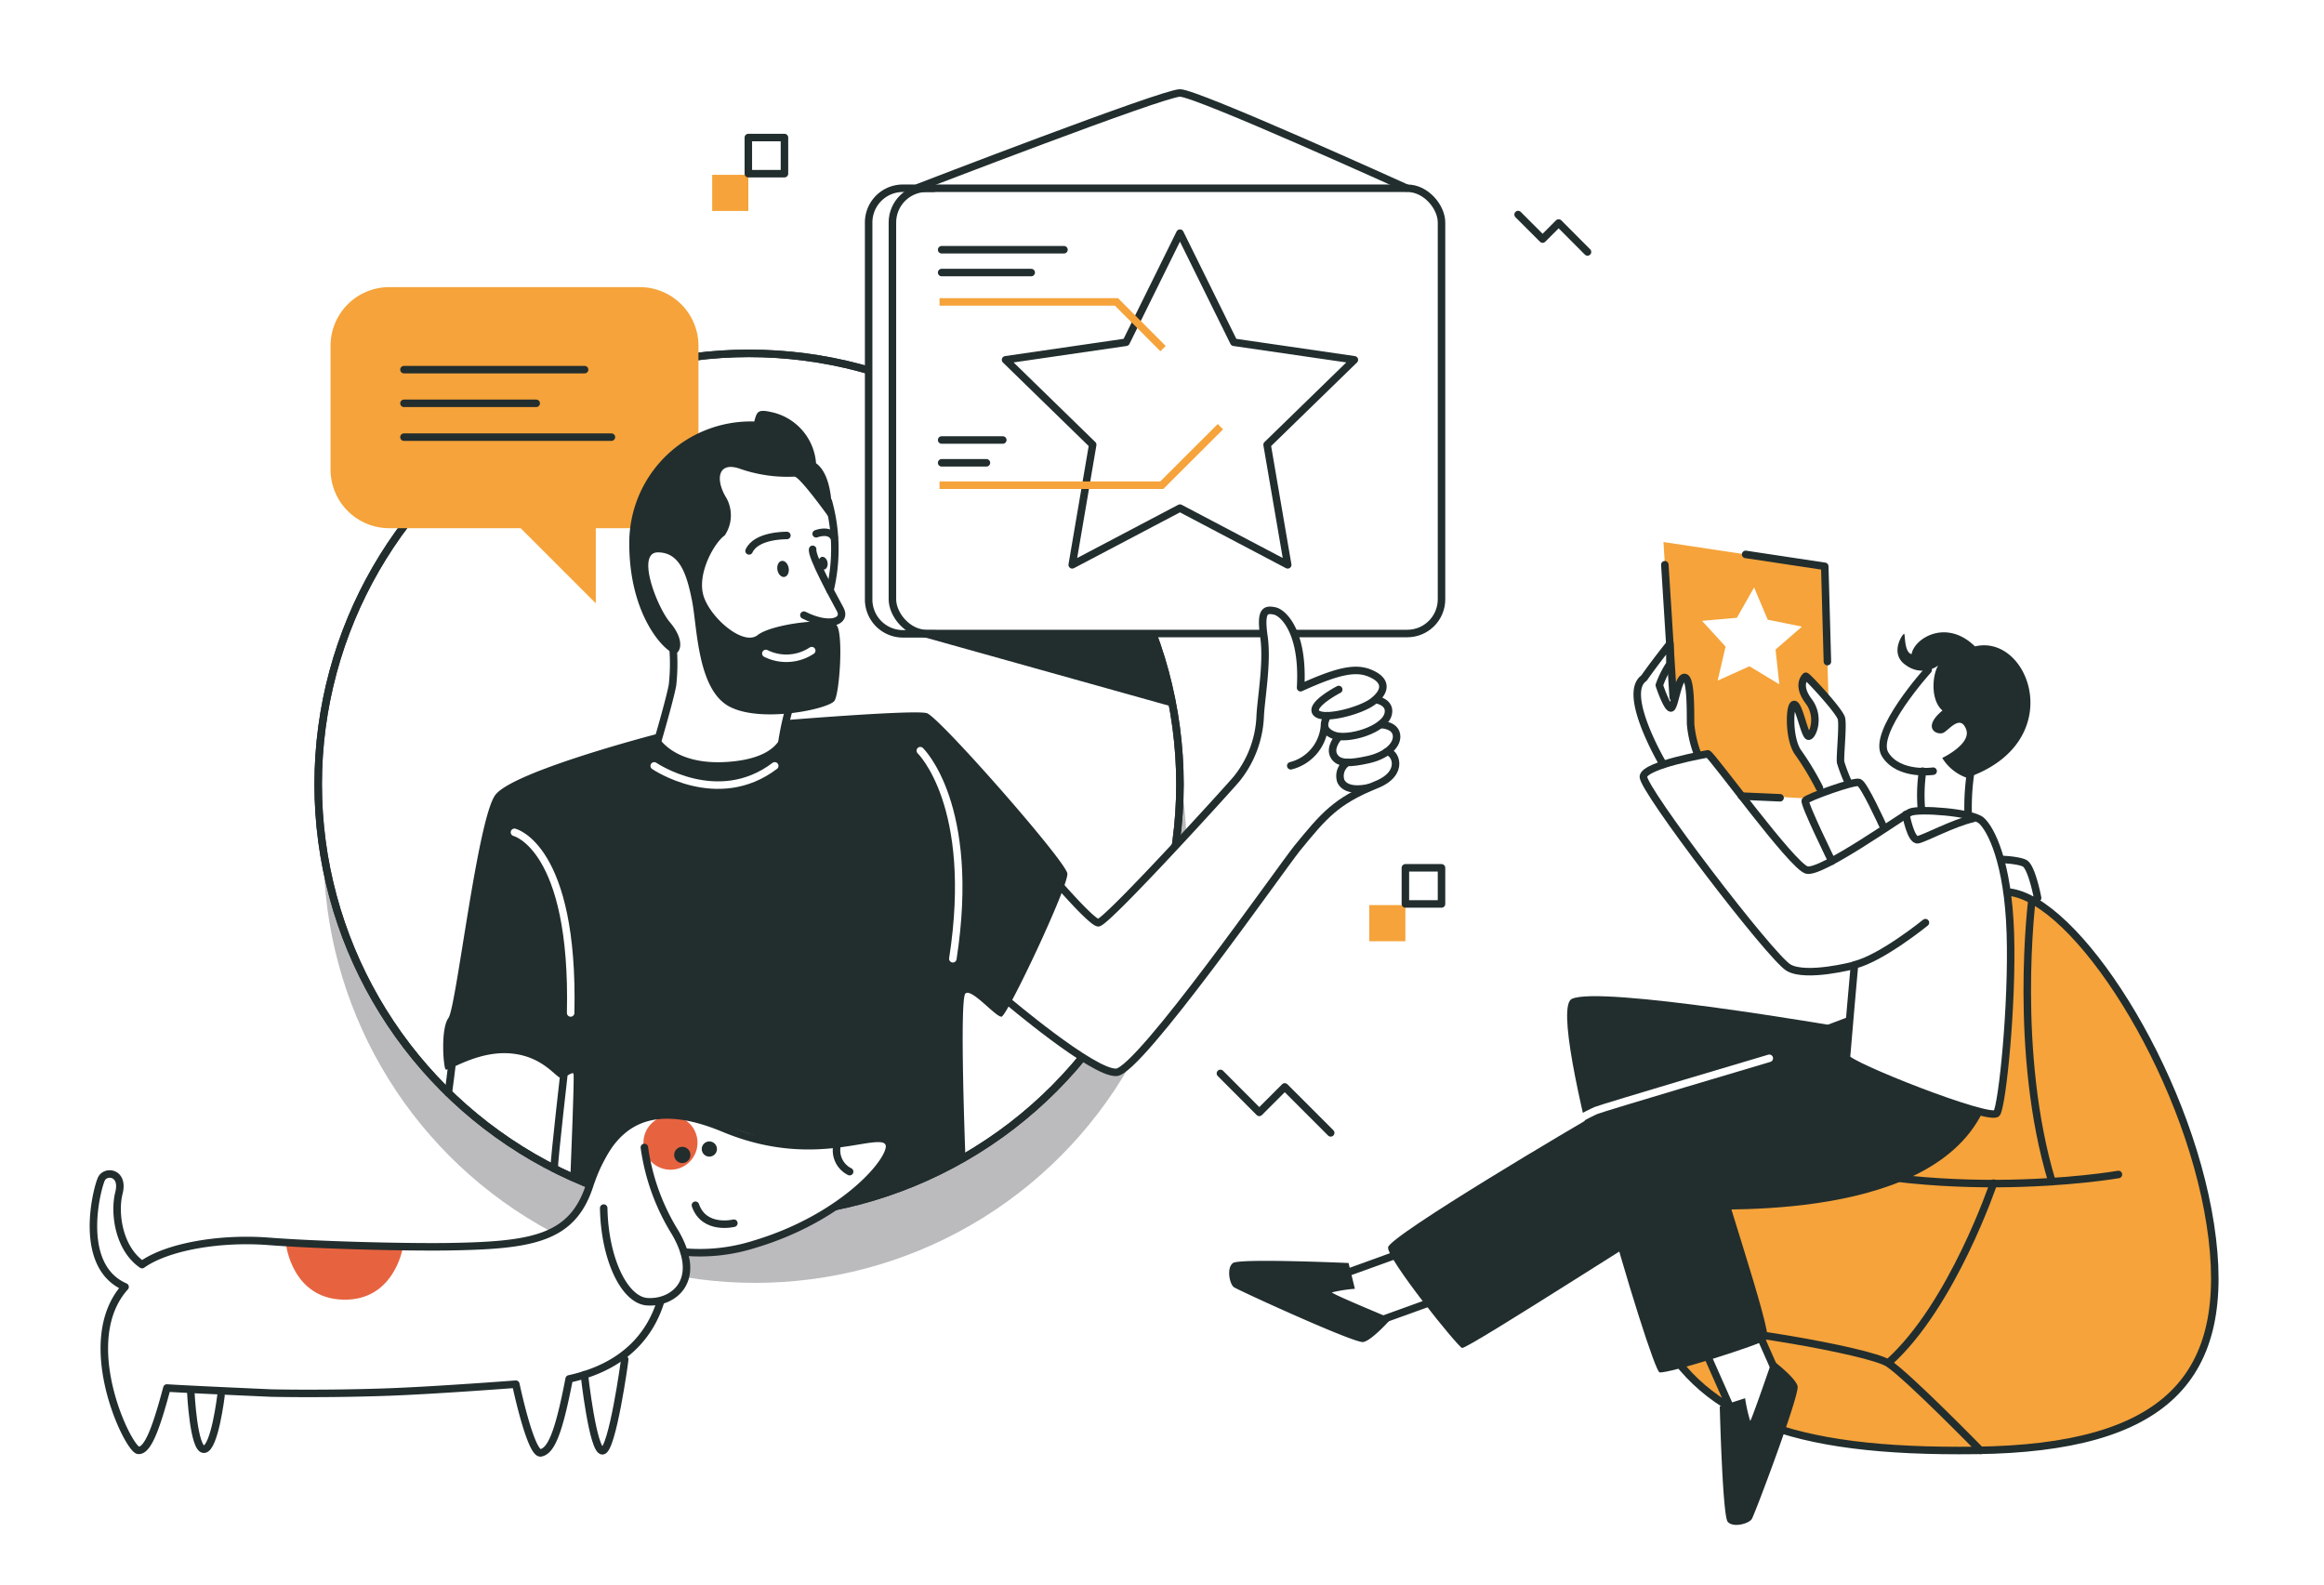 <?xml version="1.0" encoding="UTF-8"?> <svg xmlns="http://www.w3.org/2000/svg" viewBox="0 0 220 150"><defs><style>.cls-1{fill:#fff;}.cls-2,.cls-5{fill:#f5a33a;}.cls-2,.cls-3{stroke:#222d2e;}.cls-2,.cls-3,.cls-7{stroke-linecap:round;stroke-linejoin:round;}.cls-2,.cls-3,.cls-7,.cls-8{stroke-width:0.71px;}.cls-3,.cls-7,.cls-8{fill:none;}.cls-4{fill:#bbbabc;}.cls-6{fill:#222d2e;}.cls-7{stroke:#fff;}.cls-8{stroke:#f5a33a;stroke-miterlimit:10;}.cls-9{fill:#e7633f;}</style></defs><g id="Слой_2" data-name="Слой 2"><g id="Слой_1-2" data-name="Слой 1"><rect class="cls-1" width="220" height="150"></rect><path class="cls-2" d="M190.12,84.44c6.34.61,16.87,16.87,19.12,31.48s-4.35,21.15-22.15,21.38-26.36-3.18-30.71-12.36,1.16-18,12.13-21.38S179.55,83.43,190.12,84.44Z"></path><path class="cls-3" d="M200.54,111.18s-19,3.31-34.91-3.05"></path><path class="cls-3" d="M158.57,128.6s.69-2.18,1.93-2.72,16.4,1.94,18.27,3.18,8.71,8.24,8.71,8.24"></path><path class="cls-3" d="M192.35,85.19s-1.81,14.44,1.9,26.67"></path><path class="cls-3" d="M183.08,87.25s-5,19.72-9.36,22.84"></path><path class="cls-3" d="M163.53,107.33s-6.37,5.56-3,18.55"></path><path class="cls-3" d="M188.72,112s-3.89,11.58-9.95,17"></path><path class="cls-3" d="M192.89,85s-.55-2.88-1.21-3.27-3.85-.6-4.29,0a18.6,18.6,0,0,0-1.21,2.84"></path><path class="cls-3" d="M188.63,84.16s-.28-2.43-1-2.62"></path><circle class="cls-4" cx="71.48" cy="80.59" r="40.85"></circle><circle class="cls-1" cx="70.85" cy="74.32" r="40.85"></circle><circle class="cls-3" cx="70.91" cy="74.24" r="40.79"></circle><circle class="cls-3" cx="70.91" cy="74.24" r="40.79"></circle><rect class="cls-1" x="82.26" y="17.82" width="54.2" height="42.15" rx="3.31"></rect><rect class="cls-3" x="84.48" y="17.82" width="51.98" height="42.15" rx="3.24"></rect><path class="cls-3" d="M88.47,60h-3a3.25,3.25,0,0,1-3.24-3.25V21.06a3.24,3.24,0,0,1,3.24-3.24h2.9"></path><path class="cls-1" d="M104,87.35c1-.22,9.42-9.86,9.42-9.86l1.07,14.23s-7.17,9.57-8.71,9.78-5.61-3.07-5.61-3.07Z"></path><path class="cls-5" d="M36.84,50a5.56,5.56,0,0,1-5.55-5.56V32.73a5.56,5.56,0,0,1,5.55-5.55H60.56a5.56,5.56,0,0,1,5.56,5.55V44.39A5.56,5.56,0,0,1,60.56,50H56.4v7.11L49.29,50Z"></path><polygon class="cls-3" points="111.7 22.07 116.8 32.4 128.21 34.06 119.95 42.1 121.9 53.47 111.7 48.1 101.5 53.47 103.44 42.1 95.19 34.06 106.6 32.4 111.7 22.07"></polygon><polyline class="cls-3" points="115.53 101.61 119.21 105.3 121.62 102.89 125.97 107.24"></polyline><polyline class="cls-3" points="143.71 20.31 146.03 22.63 147.55 21.11 150.28 23.85"></polyline><rect class="cls-5" x="67.42" y="16.55" width="3.42" height="3.42"></rect><rect class="cls-3" x="70.84" y="13.02" width="3.42" height="3.42"></rect><rect class="cls-5" x="129.62" y="85.68" width="3.42" height="3.42"></rect><rect class="cls-3" x="133.04" y="82.15" width="3.42" height="3.42"></rect><polygon class="cls-1" points="105.03 82.49 110.45 76.47 111.7 89.91 106.4 96.81 105.03 82.49"></polygon><path class="cls-1" d="M119.76,61.9s-.72-4,.36-4.12,2.53,2,2.75,3.28S119.76,61.9,119.76,61.9Z"></path><line class="cls-3" x1="38.24" y1="41.38" x2="57.88" y2="41.38"></line><line class="cls-3" x1="38.24" y1="38.18" x2="50.76" y2="38.18"></line><line class="cls-3" x1="38.24" y1="34.99" x2="55.34" y2="34.99"></line><line class="cls-3" x1="89.14" y1="25.8" x2="97.62" y2="25.8"></line><line class="cls-3" x1="89.14" y1="23.64" x2="100.72" y2="23.64"></line><line class="cls-3" x1="89.14" y1="43.81" x2="93.38" y2="43.81"></line><line class="cls-3" x1="89.14" y1="41.65" x2="94.93" y2="41.65"></line><path class="cls-3" d="M131.27,71.18c.77-.09,1.81,2-1,3.11-3.81,1.54-4.95,2.92-7.47,6-1.61,2-14.93,21.09-17.12,21.22s-10.47-6.91-10.47-6.91"></path><path class="cls-6" d="M91.39,109.52s-.58-14.93,0-15.47,2.88,2.25,3.42,2.19,6.36-12.39,6.23-13.55S88.9,67.86,87.74,67.51s-13.62.68-13.62.68.89,3.35-4.85,3.9-7.12-2.6-7.12-2.6S48.61,73,46.9,75.24s-3.7,20.11-4.45,21.13-.48,4.59-.27,4.86,2.94-1.78,6.15-1.51,4.38,2.47,4.86,2.33,1-.61,1.1-.41S54,111.2,54,111.2,60,115,72,115A39.15,39.15,0,0,0,91.39,109.52Z"></path><polygon class="cls-1" points="78.6 55.71 59.4 59.82 63.17 43.06 78.24 46.2 79.01 52.03 78.6 55.71"></polygon><path class="cls-6" d="M68.61,50.68c-1,.69-2.67,3.67-2,5.76s3.77,4.74,5.11,3.68,6.81-1.73,7.47-.95.3,6.38-.19,7.16-7,2.17-10,.53-3-7.56-3.49-10-1.13-4.57-3.23-4.57-.07,5.2,1.14,6.62,1.15,2.58.6,2.93-4.44-3-4.45-10.36A11.5,11.5,0,0,1,71.4,39.9c.26-.94.32-1.19,1.67-.88a5.36,5.36,0,0,1,4.18,4.83c1.8,1.3,1.48,5.48,1.48,5.48s-3-4.23-3.53-4.21a13.69,13.69,0,0,1-5.08-.72c-2.18-.81-2.44,1-1.35,2.75A3.4,3.4,0,0,1,68.61,50.68Z"></path><path class="cls-3" d="M63.66,60.77a18.61,18.61,0,0,1,0,4.1c-.29,1.51-1.43,5.37-1.43,5.37"></path><path class="cls-3" d="M74.83,66.65A26,26,0,0,0,74,70.41"></path><path class="cls-3" d="M76.93,52c-.15.65,2,4.56,2.61,5.69s-1,1.77-3.44.54"></path><path class="cls-3" d="M78.42,47.48a16.79,16.79,0,0,1,.15,8.4"></path><path class="cls-3" d="M77.26,50.53s1.27-.51,1.71.38"></path><path class="cls-3" d="M74.49,50.69c-.26,0-2.9,0-3.58,1.46"></path><path class="cls-7" d="M61.93,72.5s6,4.1,11.41,0"></path><path class="cls-7" d="M87.12,71.06s5.34,5.13,3.08,19.7"></path><path class="cls-7" d="M48.7,78.79s5.68,1.37,5.32,17.1"></path><path class="cls-3" d="M42.86,100.07s-.16,1.54-.42,3.39"></path><path class="cls-3" d="M53.46,101s-1,8.73-1,9.62"></path><path class="cls-7" d="M72.5,61.86a4.36,4.36,0,0,0,4.34-.27"></path><ellipse class="cls-6" cx="74.13" cy="53.85" rx="0.54" ry="0.77" transform="translate(-8.25 13.74) rotate(-10.03)"></ellipse><ellipse class="cls-6" cx="77.92" cy="53.31" rx="0.43" ry="0.61" transform="translate(-8.1 14.39) rotate(-10.03)"></ellipse><path class="cls-3" d="M130.43,66.27s1.16.24,1,1.22c-.22,1.57-3.91,2.65-5.22,2.09s-.7-1.4-.59-1.83"></path><path class="cls-3" d="M130.7,68.59s1.5,0,1.51,1.14c0,.9-1.06,1.82-2.7,2.18s-2.75.45-3.22-.33.36-1.73.36-1.73"></path><path class="cls-3" d="M129.62,74.55s-2.13.58-2.69-.61a1.52,1.52,0,0,1,.61-1.76"></path><path class="cls-3" d="M125.37,68.83a4.24,4.24,0,0,1-3.18,3.66"></path><path class="cls-3" d="M100.12,83.58s3.14,3.63,3.83,3.77,13-13.42,13.13-13.64a10.08,10.08,0,0,0,2.21-5.8c.06-1.69.72-5.14.36-7.64s.14-2.61,1-2.44,2.78,2.05,2.47,7.27c3.95-1.8,5.47-1.94,6.84-1.25s1.16,1.67,0,2.56-4.75,1.83-5.37,1.06,2.14-2.2,2.14-2.2"></path><path class="cls-6" d="M87,60l.27.26L111,66.9A45.83,45.83,0,0,0,109.13,60Z"></path><polyline class="cls-8" points="110.1 33 105.69 28.58 88.94 28.58"></polyline><polyline class="cls-8" points="115.53 40.39 109.98 45.93 88.94 45.93"></polyline><path class="cls-3" d="M86.92,17.75S110.11,8.8,111.7,8.8s21.44,9,21.44,9"></path><path class="cls-1" d="M161.28,127.29l3.12,7.7s2.12-.21,2.37-.31a32.31,32.31,0,0,0,2-3.74l-2.24-5.36Z"></path><path class="cls-1" d="M171.51,103l3.5-5.49s.83-6.26.37-6.15-3.6.56-3.6.56l2.89-11.17s8.79-2.61,11.16-1.91A9.84,9.84,0,0,1,189,80.22s1.89,9,1.13,16.4-.65,9-2,8.67a4.7,4.7,0,0,0-3.08.83Z"></path><polygon class="cls-5" points="158.96 74.89 157.47 51.31 172.74 53.61 173.36 75.72 158.96 74.89"></polygon><path class="cls-3" d="M175.55,91.34c2.56-.62,6.72-4,6.72-4"></path><path class="cls-6" d="M175.12,96.21s-22.62,8.52-24,9.27S131.51,117,131.4,118.08s6.54,9.34,7,9.52,20.44-12.77,21.28-13.07,22.65,1.69,28-9.26c-4.5-1.42-13-4.21-12.92-5.17S175.12,96.21,175.12,96.21Z"></path><path class="cls-6" d="M174.21,97.2s-22.77-3.93-25.42-2.64,7.55,35.19,8.31,35.35,9.55-2.62,10.17-3.13-5-16.7-4.74-17.38S174.21,97.2,174.21,97.2Z"></path><path class="cls-3" d="M182.53,63.42s-5.37,5.93-4.07,8S183,73,183,73"></path><path class="cls-3" d="M186.69,72.3a22,22,0,0,0-.37,4.91"></path><path class="cls-3" d="M182,73a15.59,15.59,0,0,0-.1,3.73"></path><path class="cls-6" d="M183.47,63a2.55,2.55,0,0,1-3,0c-1.71-1.09-.31-3.09-.21-3s0,1.77.7,1.92c.25-1.49,3.28-3.39,6-.73,5.19-1.25,8.92,9.1-.77,12.44a4.48,4.48,0,0,1-2.33-1.88s2.8-1.32,2.26-2.72-1.56,0-2.12.32-2.16-.39-.12-2.09C182.72,66.25,182.93,63.9,183.47,63Z"></path><path class="cls-6" d="M128.26,122l-.6-2.44s-10.31-.46-10.94,0-.33,2,.09,2.29,11.4,5.32,12.23,5.19,2.66-2.22,2.66-2.22-5.68-2.35-5.61-2.48A13.68,13.68,0,0,1,128.26,122Z"></path><line class="cls-3" x1="126.76" y1="120.75" x2="132.93" y2="118.52"></line><line class="cls-3" x1="130.58" y1="125.02" x2="136.75" y2="122.79"></line><path class="cls-6" d="M165.2,132.36l-2.4.77s.26,10.32.75,10.92,2,.19,2.28-.25,4.53-11.74,4.34-12.57-2.4-2.49-2.4-2.49-2,5.83-2.09,5.76A14.11,14.11,0,0,1,165.2,132.36Z"></path><line class="cls-3" x1="164.11" y1="133.94" x2="161.45" y2="127.94"></line><line class="cls-3" x1="168.1" y1="129.84" x2="165.45" y2="123.84"></line><path class="cls-3" d="M180.42,77.1s.47,2.53,1.14,2.39,3.36-1.58,5.19-2"></path><path class="cls-1" d="M163.74,78.19l1.8-2s-3.37-4.94-3.87-4.85-.92.36-1.16-.47-.6-5.61-.72-6.24-.42-1-.72-.21-.65,2.78-.92,2.54-2.61,1.86-2.61,1.86l1.9,3.51s-2.15.73-1.81,1.36c.68,1.26,4.43,7,4.5,7A43.08,43.08,0,0,0,163.74,78.19Z"></path><path class="cls-1" d="M172.32,79.21s-1.66-3.29-1.42-3.46,1.36-.43,1.54-.72c.49-.81-2.16-2.84-2.59-4.29s-.41-4.21.09-4,.64,3.22,1.38,3,.56-2.6-.19-3.64-.25-1.76-.07-1.86,3.29,2.48,3.32,3.86a33.29,33.29,0,0,0,.24,5.09,1.2,1.2,0,0,0,1.1.86c.42,0,.93.94.93.94Z"></path><path class="cls-3" d="M157.44,72.35s-3.95-6.66-1.82-8.15c1.14-1.62,2.46-3.26,2.46-3.26l0,1.92a8.94,8.94,0,0,0-1,2c.07.25.75,2.18,1.1,2.16s.65-2.89,1.28-2.89.56,3.23.58,4.42a10.46,10.46,0,0,0,.67,2.86"></path><path class="cls-3" d="M172.24,74.59a26.76,26.76,0,0,0-2-3.33c-.93-1.23-.87-4.49-.41-4.57s1,3,1.38,3,1.13-1.83,0-3.32-.36-2.27-.27-2.35,3.22,3.29,3.38,4-.16,3.68-.08,4.14a15.56,15.56,0,0,0,.77,2"></path><polygon class="cls-1" points="166.05 55.61 167.34 58.66 170.58 59.32 168.08 61.49 168.44 64.78 165.61 63.07 162.6 64.43 163.35 61.21 161.12 58.77 164.42 58.48 166.05 55.61"></polygon><path class="cls-3" d="M178.2,78.07s-1.74-3.83-2.21-4-4.93,1.43-5.09,1.72,2.51,5.73,2.51,5.73"></path><path class="cls-3" d="M161.67,71.36c.46.2,8,10.65,9.37,11s9-5.1,9.79-5.47,5.84,0,6.73.78,2.54,3.92,2.75,10.7-.76,16.15-1.28,17-14.28-4.58-14.24-5.24.76-8.76.76-8.76-4.53,1.2-6.22.24-13.93-17-13.76-18.11S161.67,71.36,161.67,71.36Z"></path><line class="cls-3" x1="158.39" y1="66.02" x2="157.6" y2="53.46"></line><polyline class="cls-3" points="165.25 52.48 172.74 53.61 172.99 62.63"></polyline><line class="cls-3" x1="164.87" y1="75.36" x2="168.51" y2="75.52"></line><path class="cls-7" d="M148,106.72s2.44-1.33,3.09-1.6,16.4-4.94,16.4-4.94"></path><path class="cls-1" d="M73.51,108.23a36.56,36.56,0,0,0,7.82-.12s3.71-.66,2.75.91a14.67,14.67,0,0,1-7.26,6.52c-4.58,2-8.63,3.32-11.56,3-.06,2.31.1,4.2-2.83,4.56-.12,1.65-2,3.63-3.29,5.07-.23,2.09-1.21,9.29-1.88,9s-1.83-7-2.13-7a13.6,13.6,0,0,0-1.32.65s-1.5,6.75-2.61,6.68-2.37-6.5-2.37-6.5-24.43,1-27.43.67c-.72,3.16-1.43,5.64-1.94,5.44s-1.4-5.63-1.4-5.63l-2.29-.12s-1.78,6-2.71,5.9-5.21-10.84-1.4-15.56c-3.63-2.2-2.57-10.55-1.46-10.57s1.23.7,1,2.33.25,4.9,2.17,6.12a18.45,18.45,0,0,1,11.61-2.4c5.61.58,18,1.53,21.28.67s6.67,0,9.28-4.86,3.59-8.09,8.18-7.46A52.92,52.92,0,0,1,73.51,108.23Z"></path><circle class="cls-9" cx="63.47" cy="108.17" r="2.56"></circle><path class="cls-9" d="M38.12,118.16s-.82,5-5.65,4.87-5.39-5.22-5.39-5.22Z"></path><circle class="cls-6" cx="67.15" cy="108.77" r="0.72"></circle><circle class="cls-6" cx="64.59" cy="109.33" r="0.77"></circle><path class="cls-3" d="M62.53,123.21c-.87,2.82-3.1,6.11-8.65,7.32-1,5.19-1.72,6.8-2.68,7s-2.37-6.5-2.37-6.5-7.45.57-12,.74c-6.07.22-11.15.1-11.15.1s-8-.35-9.88-.48c-.91,3.38-1.75,6-2.71,5.9S7.19,127,11.84,121.82c-4.6-2-2.64-9.43-2.23-10.24s2.14-.6,1.65,1.34,0,5.3,2.19,6.79c2.31-1.65,7.23-2.57,12-2.2s12.91.56,16.82.51c7.95-.12,11.84-.68,13.51-5.7s4.67-8.87,12.74-5.51c9.17,3.82,15-.48,15.66,1.5.46,1.35-4.22,6.93-12.78,9.48a17.09,17.09,0,0,1-6.64.73"></path><path class="cls-3" d="M20.92,132.11s-.6,5-1.6,5.08-1.26-5.44-1.26-5.44"></path><path class="cls-3" d="M59.14,128.68c0,.16-1.18,8.6-2.1,8.66s-1.72-7.2-1.72-7.2"></path><path class="cls-3" d="M61,108.62a20.6,20.6,0,0,0,2.93,8.08c2.69,4.65-.32,6.72-2.7,6.52-2.15-.19-4-4.1-4.08-8.86"></path><path class="cls-3" d="M80.43,110.91a2.25,2.25,0,0,1-1.17-2.58"></path><path class="cls-3" d="M69.47,115.79s-2.81.7-3.64-1.7"></path></g></g></svg> 